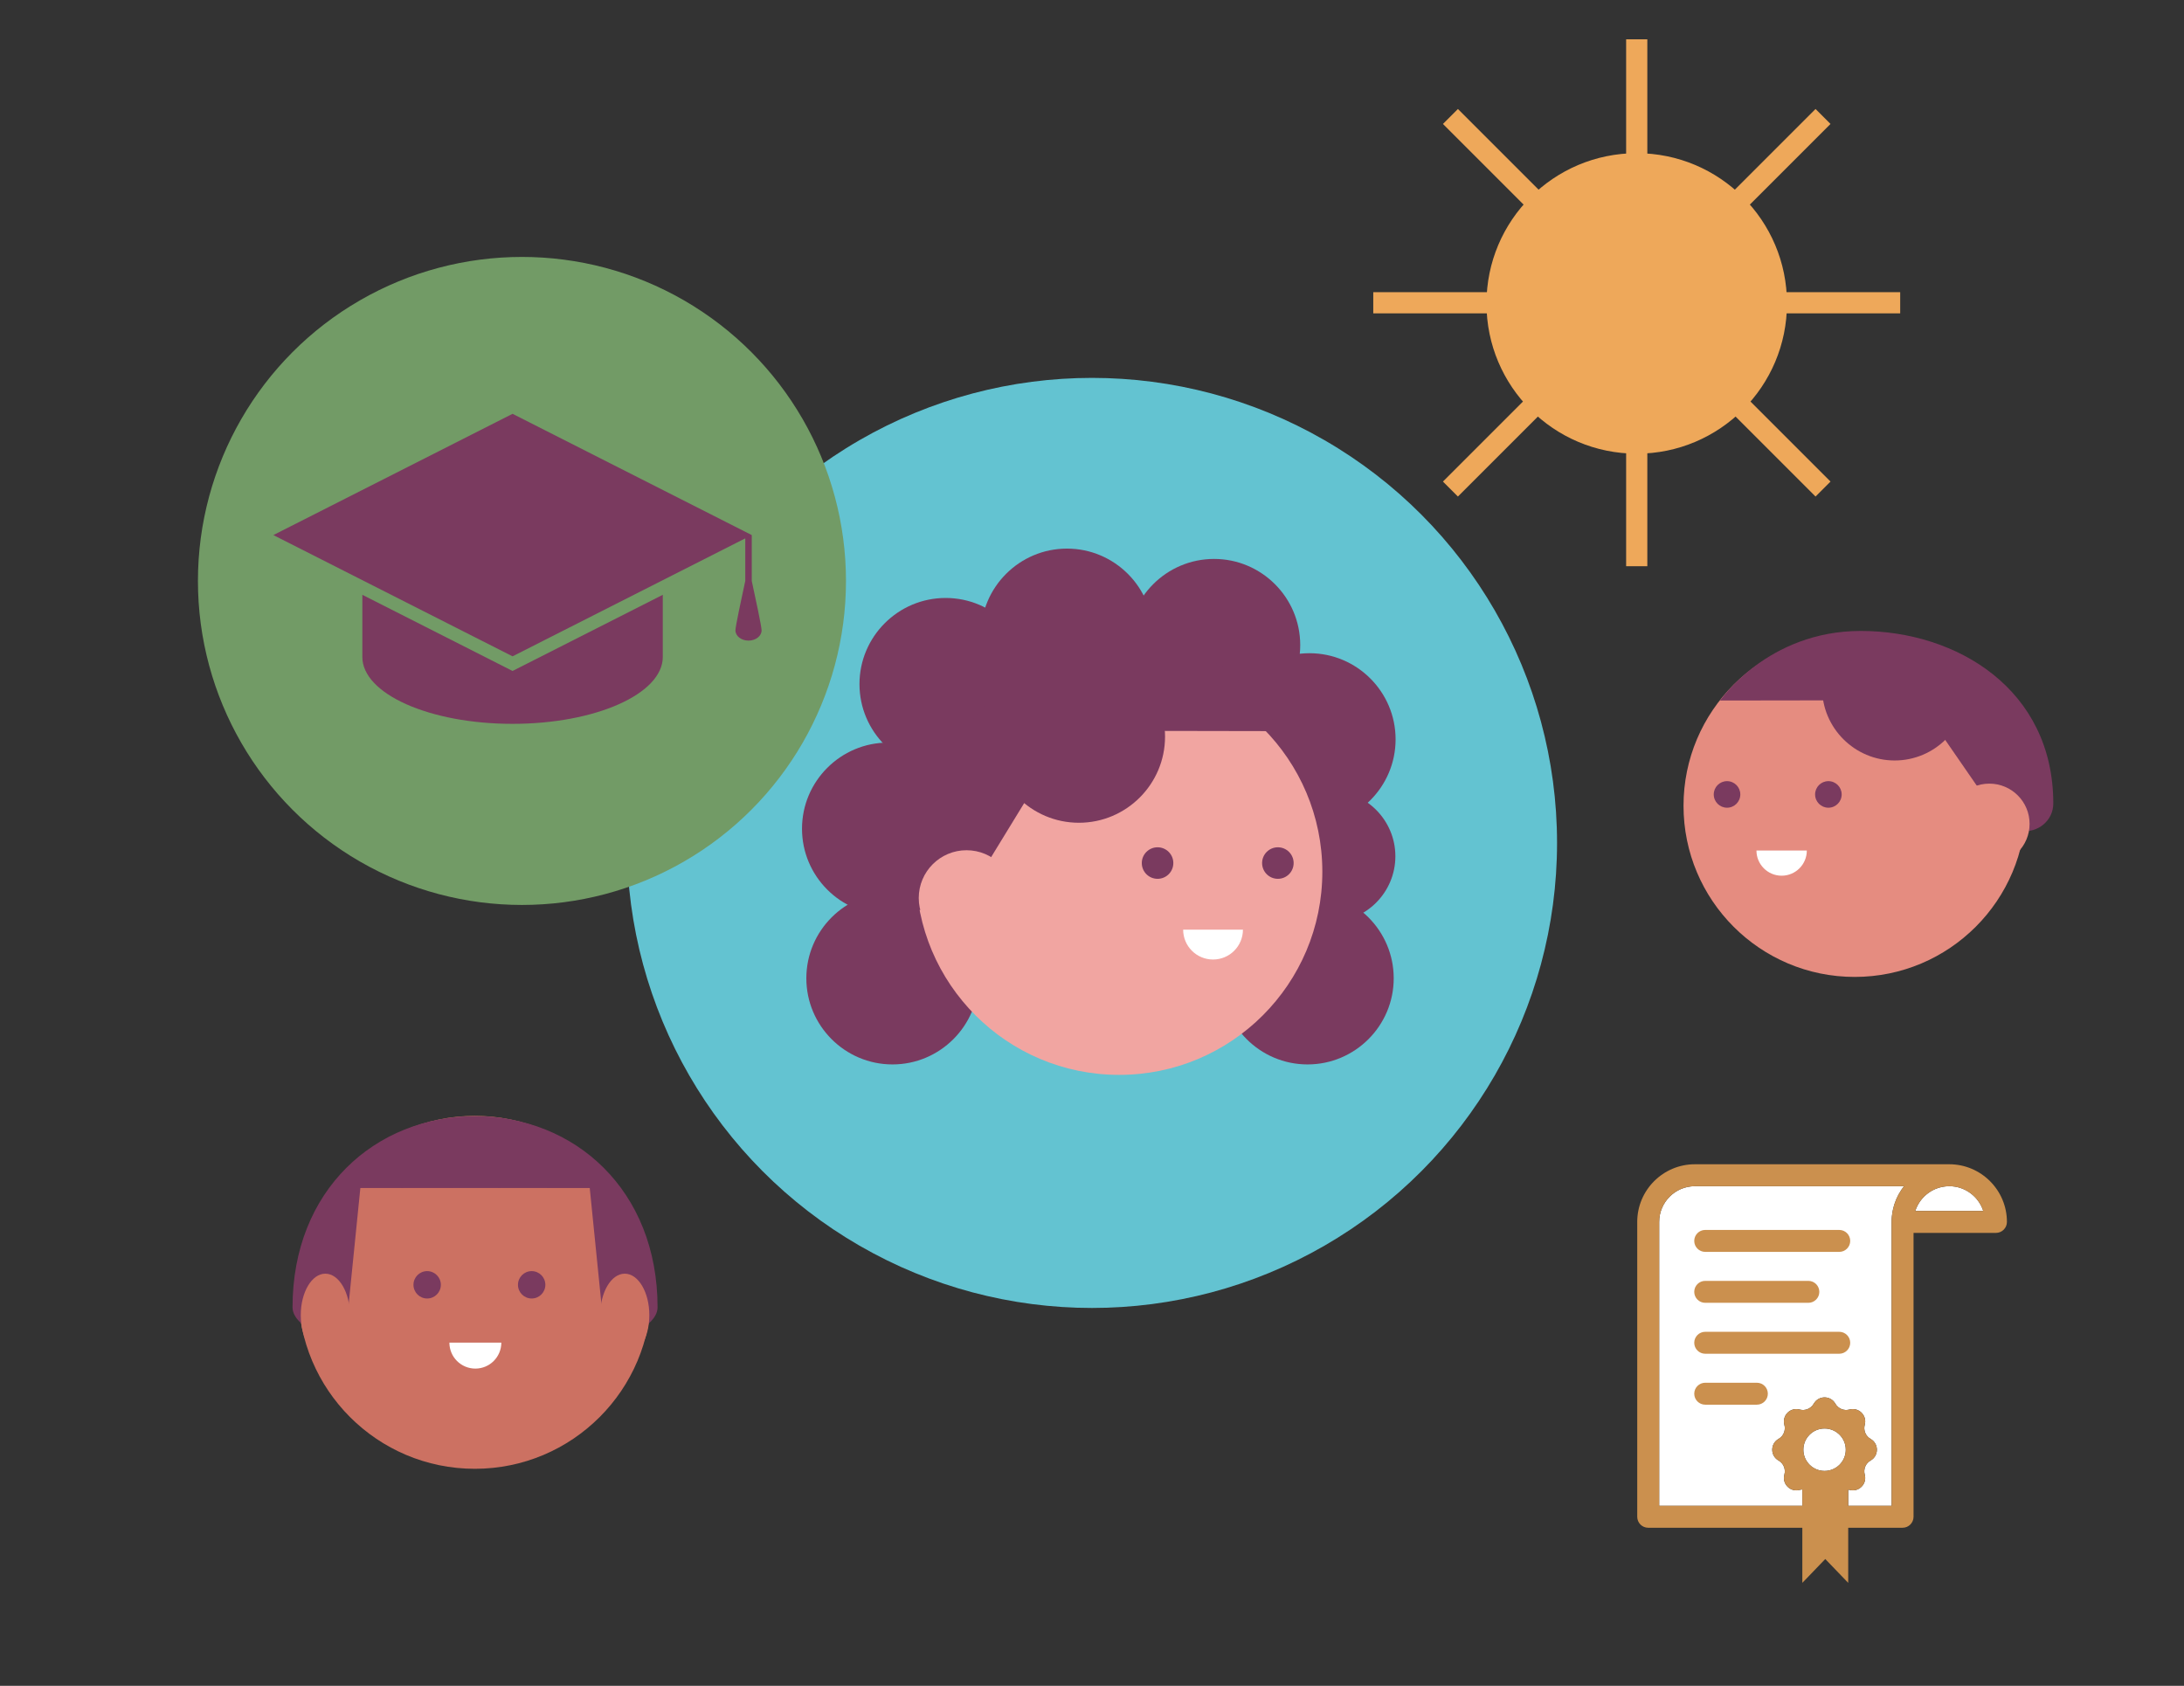 <?xml version="1.0" encoding="UTF-8"?>
<svg id="Laag_2" data-name="Laag 2" xmlns="http://www.w3.org/2000/svg" width="201.083mm" height="155.222mm" viewBox="0 0 570 440">
  <rect x="0" y="0" width="570" height="440" fill="#333333" stroke="none"/>
  <g id="Laag_1-2" data-name="Laag 1">
    <g>
      <rect width="570" height="440" fill="none"/>
      <circle cx="285" cy="220" r="121.373" fill="#63c3d1"/>
      <g>
        <circle cx="123.928" cy="337.293" r="46.058" fill="#cc7162"/>
        <circle cx="111.484" cy="335.33" r="3.574" fill="#7a3a5f"/>
        <circle cx="138.758" cy="335.33" r="3.574" fill="#7a3a5f"/>
        <path d="M117.287,350.423c0,3.742,3.034,6.776,6.776,6.776,3.742,0,6.776-3.034,6.776-6.776h-13.553Z" fill="#fff"/>
        <path d="M123.928,291.339c25.08,0,36.39,18.724,36.39,18.724l-66.26-.079-3.485,34.569-10.864,1.684s-3.361-2.113-3.361-5.029c0-30.655,21.676-49.869,47.58-49.869Z" fill="#7a3a5f"/>
        <ellipse cx="84.909" cy="343.253" rx="6.412" ry="10.829" fill="#cc7162"/>
        <g>
          <path d="M124.037,291.339c-25.08,0-36.39,18.724-36.39,18.724l66.26-.079,3.485,34.569,10.864,1.684s3.361-2.113,3.361-5.029c0-30.655-21.676-49.869-47.58-49.869Z" fill="#7a3a5f"/>
          <ellipse cx="163.056" cy="343.253" rx="6.412" ry="10.829" fill="#cc7162"/>
        </g>
      </g>
      <path d="M209.315,216.296c0-12.397,10.086-22.483,22.483-22.483,12.398,0,22.485,10.086,22.485,22.483,0,12.398-10.086,22.485-22.485,22.485-12.397,0-22.483-10.086-22.483-22.485Z" fill="#7a3a5f"/>
      <path d="M210.447,255.329c0-12.398,10.086-22.485,22.483-22.485s22.485,10.086,22.485,22.485c0,12.397-10.086,22.483-22.485,22.483s-22.483-10.086-22.483-22.483Z" fill="#7a3a5f"/>
      <path d="M329.891,223.484c0-9.453,7.691-17.144,17.144-17.144,9.453,0,17.142,7.691,17.142,17.144,0,9.453-7.689,17.144-17.142,17.144-9.453,0-17.144-7.691-17.144-17.144Z" fill="#7a3a5f"/>
      <path d="M318.776,255.329c0-12.398,10.086-22.485,22.485-22.485,12.397,0,22.483,10.086,22.483,22.485,0,12.397-10.086,22.483-22.483,22.483-12.398,0-22.485-10.086-22.485-22.483Z" fill="#7a3a5f"/>
      <path d="M294.377,168.362c0-12.397,10.086-22.483,22.483-22.483,12.398,0,22.485,10.086,22.485,22.483s-10.086,22.485-22.485,22.485c-12.397,0-22.483-10.086-22.483-22.485Z" fill="#7a3a5f"/>
      <path d="M319.267,192.97c0-12.397,10.086-22.483,22.485-22.483,12.397,0,22.483,10.086,22.483,22.483,0,12.398-10.086,22.485-22.483,22.485-12.398,0-22.485-10.086-22.485-22.485Z" fill="#7a3a5f"/>
      <path d="M224.315,178.552c0-12.398,10.086-22.485,22.485-22.485,12.397,0,22.483,10.086,22.483,22.485,0,12.397-10.086,22.483-22.483,22.483-12.398,0-22.485-10.086-22.485-22.483Z" fill="#7a3a5f"/>
      <path d="M255.985,165.667c0-12.398,10.086-22.485,22.483-22.485,12.398,0,22.485,10.086,22.485,22.485,0,12.397-10.086,22.483-22.485,22.483-12.397,0-22.483-10.086-22.483-22.483Z" fill="#7a3a5f"/>
      <circle cx="292.089" cy="227.514" r="53.026" fill="#f1a5a1"/>
      <circle cx="302.11" cy="225.254" r="4.115" fill="#7a3a5f"/>
      <circle cx="333.51" cy="225.254" r="4.115" fill="#7a3a5f"/>
      <path d="M308.79,242.63c0,4.309,3.493,7.802,7.802,7.802,4.309,0,7.802-3.493,7.802-7.802h-15.603Z" fill="#fff"/>
      <path d="M296.538,166.504c23.321,0,31.084,18.582,38.569,24.32l-56.245-.103-27.481,44.902-13.312,2.187c-.759-3.561-1.178-7.248-1.178-11.036,0-29.098,30.549-60.271,59.647-60.271Z" fill="#7a3a5f"/>
      <path d="M259.096,192.254c0-12.398,10.086-22.485,22.485-22.485,12.397,0,22.483,10.086,22.483,22.485,0,12.397-10.086,22.483-22.483,22.483-12.398,0-22.485-10.086-22.485-22.483Z" fill="#7a3a5f"/>
      <circle cx="252.251" cy="234.375" r="12.467" fill="#f1a5a1"/>
      <g>
        <circle cx="484.054" cy="210.299" r="44.674" fill="#e58c80"/>
        <circle cx="477.189" cy="207.343" r="3.467" fill="#7a3a5f"/>
        <circle cx="450.735" cy="207.343" r="3.467" fill="#7a3a5f"/>
        <path d="M471.561,221.983c0,3.63-2.943,6.573-6.573,6.573-3.63,0-6.573-2.943-6.573-6.573h13.146Z" fill="#fff"/>
        <path d="M485.632,164.673c-24.327,0-36.711,18.161-36.711,18.161l51.604-.077,23.152,33.531,3.814.555c4.354.634,8.383-2.678,8.394-7.078,0-.028,0-.057,0-.085,0-29.734-25.126-45.008-50.252-45.008Z" fill="#7a3a5f"/>
        <path d="M494.485,198.483c-10.445,0-18.942-8.498-18.942-18.942,0-10.446,6.292-6.382,16.736-6.382,10.446,0,21.149-4.064,21.149,6.382,0,10.445-8.498,18.942-18.943,18.942Z" fill="#7a3a5f"/>
        <circle cx="519.195" cy="215.028" r="10.503" fill="#e58c80"/>
      </g>
      <g>
        <circle cx="427.168" cy="79.195" r="39.214" fill="#eea85a"/>
        <g>
          <rect x="424.405" y="10.26" width="5.527" height="137.522" fill="#eea85a"/>
          <rect x="424.405" y="10.26" width="5.527" height="137.522" transform="translate(348.148 506.189) rotate(-90)" fill="#eea85a"/>
        </g>
        <g>
          <rect x="424.405" y="10.26" width="5.527" height="137.522" transform="translate(69.239 325.198) rotate(-45)" fill="#eea85a"/>
          <rect x="424.405" y="10.26" width="5.527" height="137.522" transform="translate(673.346 436.95) rotate(-135)" fill="#eea85a"/>
        </g>
      </g>
      <circle cx="136.225" cy="151.624" r="84.566" fill="#729b66"/>
      <g>
        <path d="M94.567,155.243v16.213c0,9.646,17.554,17.465,39.207,17.465s39.207-7.819,39.207-17.465v-16.213l-39.207,19.875-39.207-19.875Z" fill="#7a3a5f"/>
        <path d="M196.202,151.623v-11.971l-62.428-31.647-62.428,31.647,62.428,31.647,60.732-30.787v11.11c-1.01,4.627-2.563,11.904-2.563,12.902,0,1.477,1.527,2.674,3.411,2.674s3.411-1.197,3.411-2.674c0-.997-1.553-8.273-2.563-12.9Z" fill="#7a3a5f"/>
      </g>
      <g>
        <path d="M476.191,372.837c-3.057,0-5.534,2.478-5.534,5.534s2.478,5.534,5.534,5.534,5.534-2.478,5.534-5.534-2.478-5.534-5.534-5.534ZM508.736,309.595c-.295,0-.585.017-.873.044-.091.008-.181.022-.271.033-.198.024-.394.053-.588.09-.099.019-.198.039-.297.061-.189.042-.376.091-.56.144-.088.026-.177.049-.264.077-.235.076-.466.16-.692.254-.03.013-.062.022-.092.035-.254.108-.501.229-.744.359-.074.04-.146.084-.22.126-.168.096-.333.195-.494.3-.082.054-.163.109-.243.166-.152.106-.299.218-.444.332-.073.058-.146.114-.217.174-.17.143-.334.293-.493.448-.037.036-.077.07-.114.106-.192.193-.374.395-.548.603-.05.06-.097.124-.146.186-.122.154-.241.311-.354.473-.055.08-.109.161-.161.242-.101.155-.197.313-.288.474-.047.083-.095.165-.139.249-.099.188-.191.38-.277.575-.026.059-.056.117-.082.177-.099.237-.187.481-.267.727h17.739c-1.211-3.743-4.73-6.458-8.871-6.458ZM433.029,318.916v74.092h37.358v-4.254c-.233.012-.466.04-.698.104-2.427.672-4.659-1.56-3.986-3.986.397-1.433-.232-2.951-1.526-3.684h0c-2.191-1.24-2.191-4.397,0-5.637h0c1.294-.732,1.923-2.251,1.526-3.684-.672-2.426,1.56-4.659,3.986-3.986,1.433.397,2.952-.232,3.684-1.526,1.24-2.191,4.397-2.191,5.637,0,.732,1.294,2.251,1.923,3.684,1.526,2.426-.672,4.659,1.56,3.986,3.986-.397,1.433.232,2.951,1.526,3.684,2.191,1.24,2.191,4.397,0,5.637-1.294.732-1.923,2.251-1.526,3.684.672,2.426-1.56,4.659-3.986,3.986-.109-.03-.219-.044-.329-.062v4.211h11.321v-74.092c0-.484.028-.961.073-1.433.015-.153.04-.303.059-.454.04-.318.085-.634.145-.945.033-.173.073-.343.112-.514.066-.287.138-.571.219-.851.05-.17.101-.339.156-.507.093-.282.196-.558.305-.833.061-.152.118-.306.183-.456.136-.311.285-.614.441-.913.053-.103.1-.209.156-.31.217-.396.452-.782.703-1.156.056-.084.12-.162.178-.245.167-.238.333-.477.513-.705h-54.576c-5.141,0-9.322,4.182-9.322,9.322Z" fill="#fff"/>
        <path d="M480.022,347.594h-34.979c-1.582,0-2.864,1.282-2.864,2.864s1.282,2.864,2.864,2.864h34.979c1.582,0,2.864-1.282,2.864-2.864s-1.282-2.864-2.864-2.864ZM458.523,360.888h-13.479c-1.582,0-2.864,1.282-2.864,2.864s1.282,2.864,2.864,2.864h13.479c1.582,0,2.864-1.282,2.864-2.864s-1.282-2.864-2.864-2.864ZM508.736,303.866h-66.385c-8.299,0-15.051,6.751-15.051,15.05v76.957c0,1.582,1.282,2.864,2.864,2.864h40.222v14.384l5.989-6.222,5.989,6.222v-14.384h14.185c1.582,0,2.864-1.282,2.864-2.864v-74.092h21.508c1.582,0,2.864-1.282,2.864-2.864,0-8.299-6.751-15.05-15.05-15.05ZM476.191,383.905c-3.057,0-5.534-2.478-5.534-5.534s2.478-5.534,5.534-5.534,5.534,2.478,5.534,5.534-2.478,5.534-5.534,5.534ZM496.414,310.299c-.058.083-.122.161-.178.245-.251.374-.485.759-.703,1.156-.056.101-.103.208-.156.31-.156.3-.305.602-.441.913-.065.15-.123.303-.183.456-.109.274-.212.551-.305.833-.055.168-.106.337-.156.507-.082.281-.154.564-.219.851-.039.171-.079.341-.112.514-.06.311-.105.627-.145.945-.019.152-.044.301-.059.454-.045.472-.073.949-.073,1.433v74.092h-11.321v-4.211c.11.018.22.032.329.062,2.426.672,4.659-1.56,3.986-3.986-.397-1.433.232-2.951,1.526-3.684,2.191-1.24,2.191-4.397,0-5.637-1.294-.732-1.923-2.251-1.526-3.684.672-2.426-1.56-4.659-3.986-3.986-1.433.397-2.951-.232-3.684-1.526-1.24-2.191-4.397-2.191-5.637,0-.732,1.294-2.251,1.923-3.684,1.526-2.427-.672-4.659,1.56-3.986,3.986.397,1.433-.232,2.951-1.526,3.684h0c-2.191,1.24-2.191,4.397,0,5.637h0c1.294.732,1.923,2.251,1.526,3.684-.672,2.426,1.56,4.659,3.986,3.986.232-.064.465-.092.698-.104v4.254h-37.358v-74.092c0-5.14,4.182-9.322,9.322-9.322h54.576c-.18.228-.346.467-.513.705ZM499.868,316.052c.08-.247.167-.49.267-.727.025-.06.055-.118.082-.177.087-.195.178-.387.277-.575.044-.084.092-.166.139-.249.092-.161.188-.319.288-.474.053-.081.106-.163.161-.242.113-.162.232-.319.354-.473.049-.062.095-.125.146-.186.174-.209.357-.411.548-.603.036-.037.076-.07.114-.106.159-.155.323-.305.493-.448.071-.06.145-.116.217-.174.145-.115.293-.226.444-.332.08-.056.161-.112.243-.166.161-.105.326-.205.494-.3.073-.042.145-.086.22-.126.242-.129.49-.251.744-.359.03-.013.062-.023.092-.035.226-.093.457-.178.692-.254.087-.028.176-.052.264-.077.185-.054.371-.102.56-.144.098-.022.197-.042.297-.061.194-.037.39-.066.588-.09.09-.011.18-.025.271-.033.288-.027.578-.044.873-.044,4.141,0,7.66,2.715,8.871,6.458h-17.739ZM445.043,326.736h34.979c1.582,0,2.864-1.282,2.864-2.864s-1.282-2.864-2.864-2.864h-34.979c-1.582,0-2.864,1.282-2.864,2.864s1.282,2.864,2.864,2.864ZM445.043,340.03h26.916c1.582,0,2.864-1.282,2.864-2.864s-1.282-2.864-2.864-2.864h-26.916c-1.582,0-2.864,1.282-2.864,2.864s1.282,2.864,2.864,2.864Z" fill="#cb904e"/>
      </g>
    </g>
  </g>
</svg>
